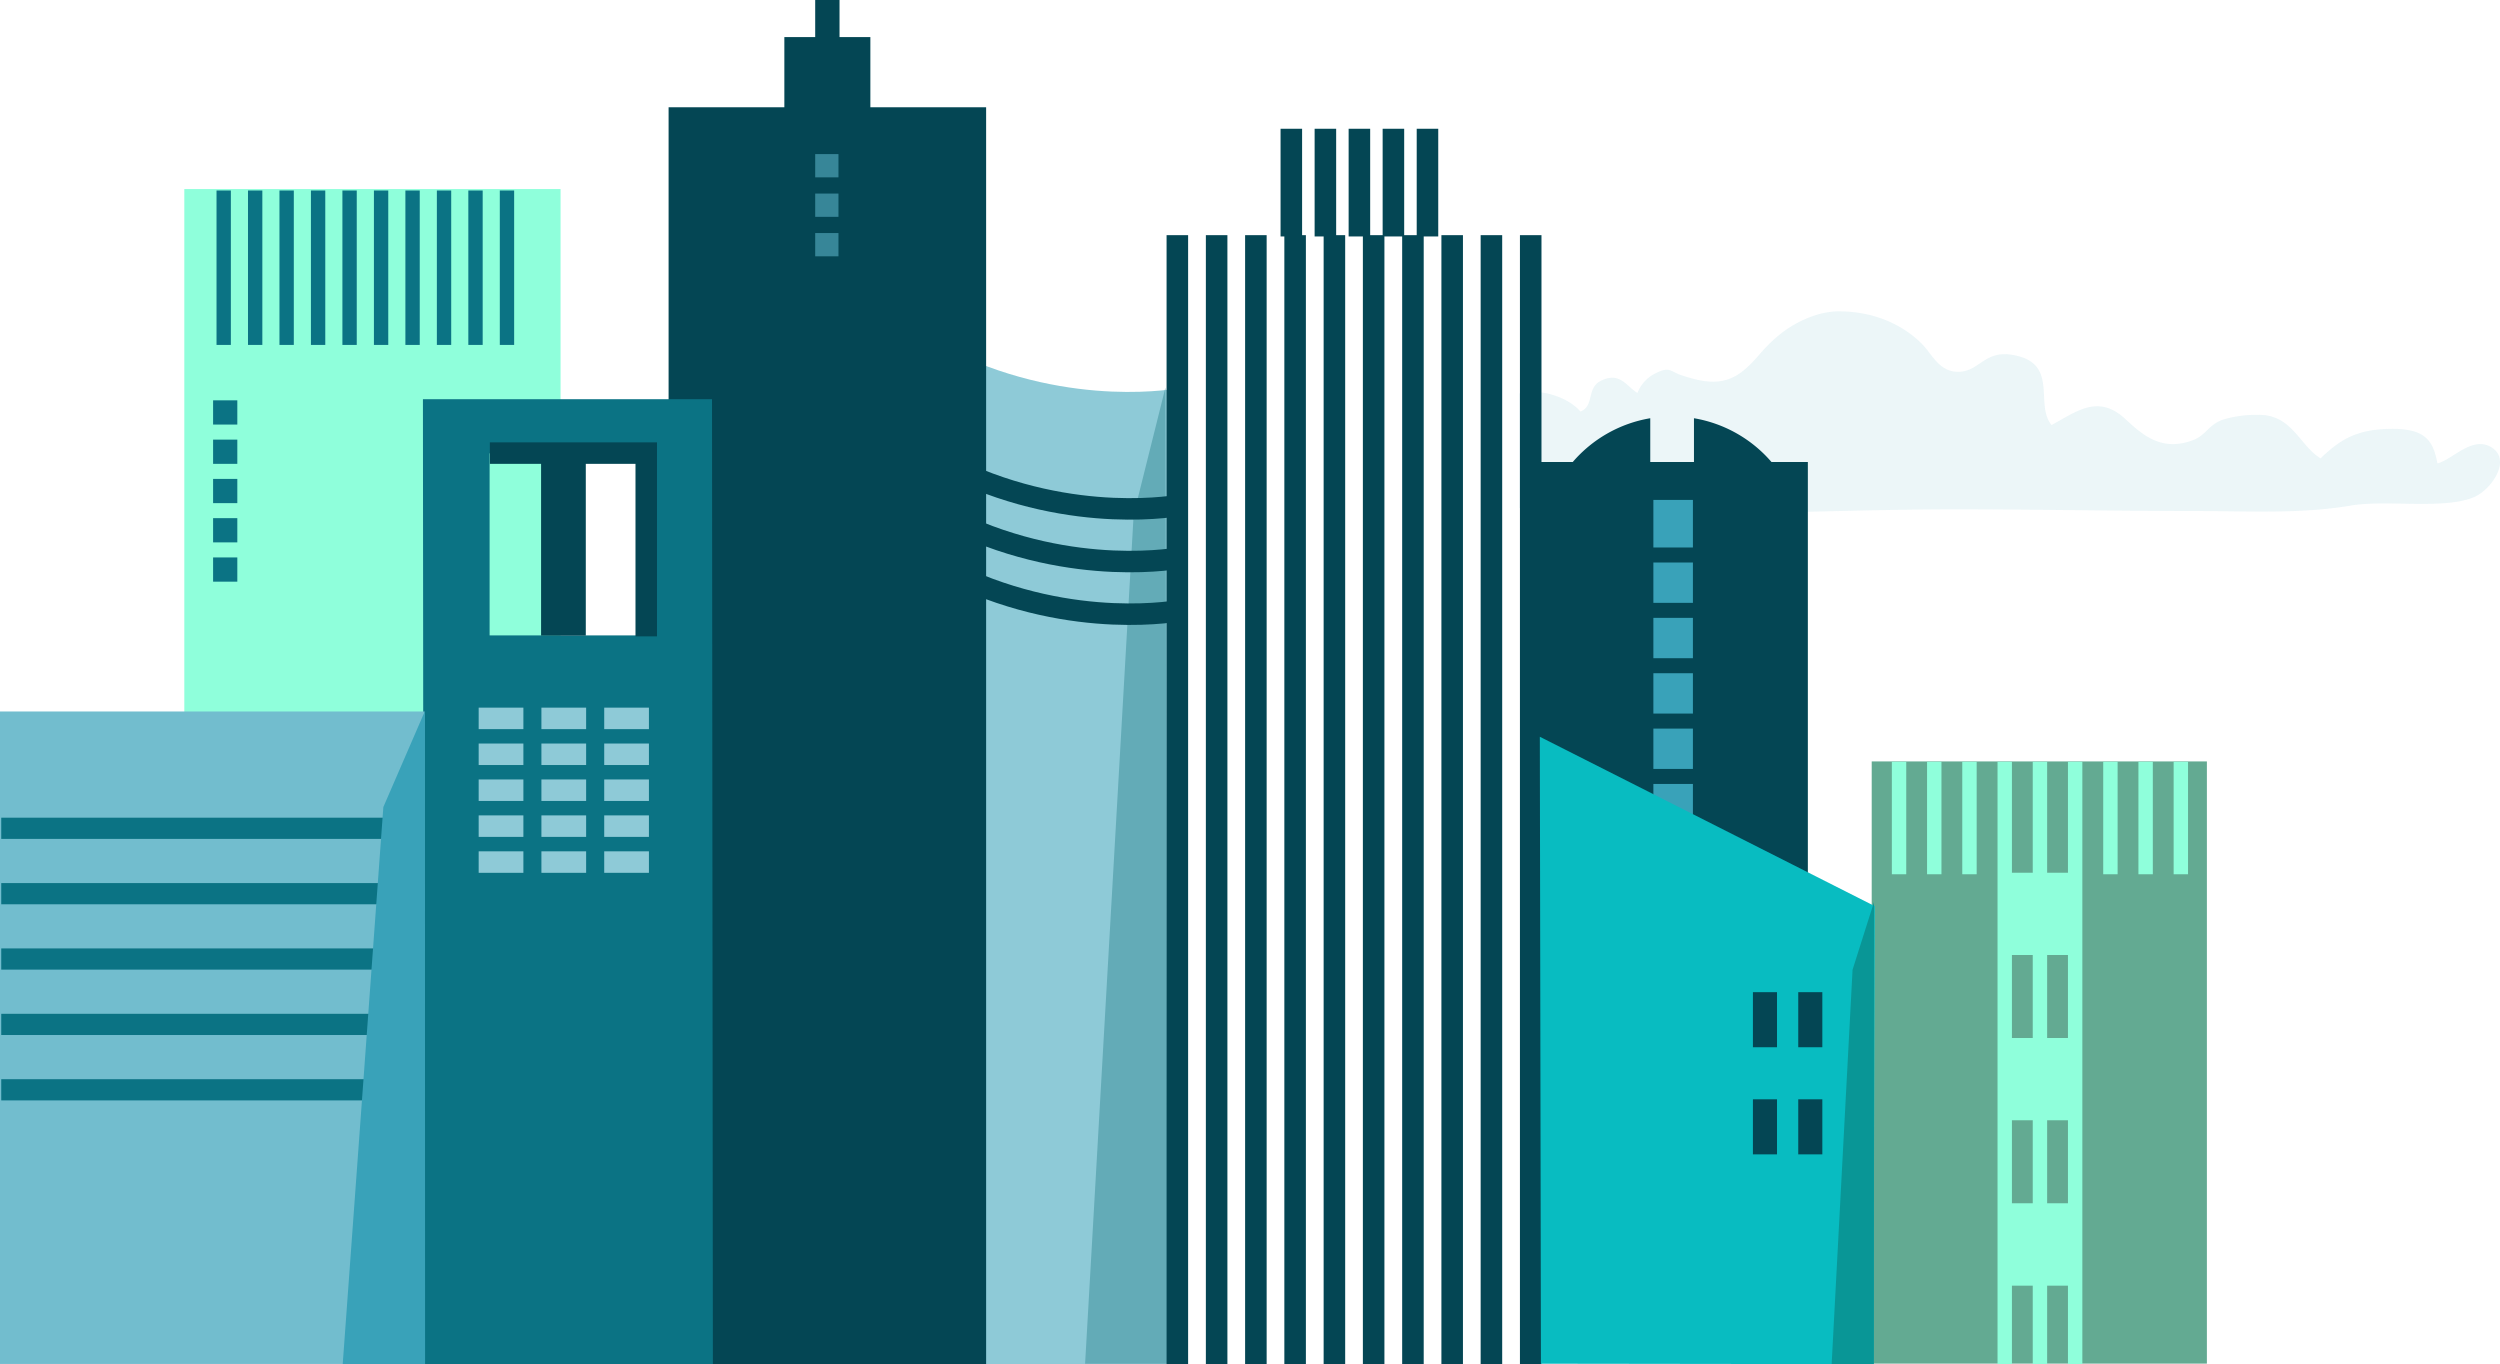 <svg xmlns="http://www.w3.org/2000/svg" viewBox="0 0 521.13 284.42"><defs><style>.a5c8820d-75ff-474d-8341-8af1de7e0989{isolation:isolate;}.e98be9c5-bc44-4ff7-acc0-9e1bf0c47687{opacity:0.33;}.bba0ad0e-ee8a-4860-bc51-92a29a2f2629{fill:#c4e3ea;}.ee8d861a-53ff-4fbe-b217-8eeb51acb767{fill:#8ecad7;}.a2ced45f-7693-4ce0-b3ce-dd03e83441e7{fill:#044654;}.b3375d8b-add1-4658-9d37-9e2323fc8cf2{fill:#8fffdb;}.e553019c-22ea-4780-b246-7a7bb58a8e2b{fill:#378698;}.acf81e37-e9b2-4d4b-bea0-d48717930065,.ae36328e-bfa6-484b-aebd-ab4a65067dda,.f63b2688-65bb-42eb-bd8a-fa53fda174c3,.f7ca7534-0aaa-45ae-a92d-68672a7482a3,.fc791fba-904e-4a3c-82bc-a30e6236457e{fill:none;stroke-miterlimit:10;}.f7ca7534-0aaa-45ae-a92d-68672a7482a3,.fc791fba-904e-4a3c-82bc-a30e6236457e{stroke:#0b7384;}.fc791fba-904e-4a3c-82bc-a30e6236457e{stroke-width:2.99px;}.b4a10269-9965-4f3f-9bb1-ea49d604b5e0{fill:#0b7384;}.bf7c195a-0c5c-488c-86fd-ef6d419d7e0f{fill:#72bdce;}.f7ca7534-0aaa-45ae-a92d-68672a7482a3{stroke-width:4.42px;}.f4696ec6-77aa-44a5-99aa-8aa7ae697ec4{fill:#63aa92;}.bab58d68-ace1-4988-98a2-612bdbe6a84f{mix-blend-mode:multiply;}.efb4562e-cca1-4962-af86-a7ef16de65ed{fill:#39a2b9;}.f93ad8e5-92ce-4b75-8c8e-b929c593c1ef{fill:#63abb7;}.acf81e37-e9b2-4d4b-bea0-d48717930065,.ae36328e-bfa6-484b-aebd-ab4a65067dda,.f63b2688-65bb-42eb-bd8a-fa53fda174c3{stroke:#044654;}.ae36328e-bfa6-484b-aebd-ab4a65067dda{stroke-width:4.48px;}.acf81e37-e9b2-4d4b-bea0-d48717930065{stroke-width:4.49px;}.f63b2688-65bb-42eb-bd8a-fa53fda174c3{stroke-width:3.13px;}.b545f86a-7159-4260-ace1-6620aed3c7f1{fill:#08bcc1;}.fe42379c-76da-4a49-b545-6fd7ccdaa858{fill:#099696;}</style></defs><title>corporate 01-def</title><g class="a5c8820d-75ff-474d-8341-8af1de7e0989"><g id="ba259a09-e8fc-4875-a8d3-7838342d78fb" data-name="Livello 1"><g class="e98be9c5-bc44-4ff7-acc0-9e1bf0c47687"><path class="bba0ad0e-ee8a-4860-bc51-92a29a2f2629" d="M519.37,93.26c-4-2.51-8.13,2.56-11.28,3.34-.94-4.93-2.61-7.45-10.5-7.19-6.66.23-10,2.42-13.87,6.14-4.22-2.66-5.63-8.17-11.5-9a24.54,24.54,0,0,0-8.7.88c-3.3,1.13-3.53,3.25-6.41,4.33-6.75,2.55-10.81-1.42-14.19-4.51-5.66-5.18-10.26-1.32-15.27,1.35-3.65-4.43,1.81-13.16-8.46-14.67-5.27-.77-6.57,3.14-10.35,3.54s-5.54-2.52-7.15-4.57c-2.28-2.91-8.41-8-18.41-8-4.43,0-9.31,2.34-12.5,5-3.66,3.06-4.3,4.75-7.12,7.15-4.18,3.56-8.32,2.75-13.1,1.19-2.51-.81-2.42-2-5.65-.32a7.59,7.59,0,0,0-3.58,4c-2.34-1.43-3.66-4.52-7.64-2.53-3,1.49-1.3,5.24-4.24,6.4C327,82.9,321.34,80.87,316.69,82V105.9q6.54.3,13.1.64c25.82,1.34,51.87-.36,77.79-.37,16.65,0,33.24.35,49.89.35,10.87,0,21.93.67,32.53-1.13,7.41-1.27,19.24.87,25.61-1.72C519.29,102.16,523.63,95.91,519.37,93.26Z"/></g><path class="ee8d861a-53ff-4fbe-b217-8eeb51acb767" d="M245.8,284.35H199s-.31-211,0-210.83c24.8,11.77,46.85,7.38,46.85,7.38Z"/><polygon class="a2ced45f-7693-4ce0-b3ce-dd03e83441e7" points="181.43 22.36 181.43 7.73 175 7.73 175 0 169.93 0 169.93 7.73 163.5 7.73 163.5 22.36 139.37 22.36 139.37 284.34 205.56 284.34 205.56 22.36 181.43 22.36"/><rect class="b3375d8b-add1-4658-9d37-9e2323fc8cf2" x="38.42" y="39.41" width="78.43" height="242.33"/><rect class="e553019c-22ea-4780-b246-7a7bb58a8e2b" x="169.93" y="32.12" width="4.85" height="4.85"/><rect class="e553019c-22ea-4780-b246-7a7bb58a8e2b" x="169.93" y="40.35" width="4.85" height="4.85"/><rect class="e553019c-22ea-4780-b246-7a7bb58a8e2b" x="169.93" y="48.58" width="4.85" height="4.85"/><line class="fc791fba-904e-4a3c-82bc-a30e6236457e" x1="46.63" y1="39.71" x2="46.63" y2="71.9"/><line class="fc791fba-904e-4a3c-82bc-a30e6236457e" x1="53.19" y1="39.71" x2="53.19" y2="71.9"/><line class="fc791fba-904e-4a3c-82bc-a30e6236457e" x1="59.75" y1="39.71" x2="59.75" y2="71.9"/><line class="fc791fba-904e-4a3c-82bc-a30e6236457e" x1="66.31" y1="39.71" x2="66.31" y2="71.9"/><line class="fc791fba-904e-4a3c-82bc-a30e6236457e" x1="72.87" y1="39.71" x2="72.87" y2="71.9"/><line class="fc791fba-904e-4a3c-82bc-a30e6236457e" x1="79.44" y1="39.71" x2="79.44" y2="71.9"/><line class="fc791fba-904e-4a3c-82bc-a30e6236457e" x1="86" y1="39.71" x2="86" y2="71.9"/><line class="fc791fba-904e-4a3c-82bc-a30e6236457e" x1="92.56" y1="39.71" x2="92.56" y2="71.9"/><line class="fc791fba-904e-4a3c-82bc-a30e6236457e" x1="99.12" y1="39.71" x2="99.12" y2="71.9"/><line class="fc791fba-904e-4a3c-82bc-a30e6236457e" x1="105.68" y1="39.71" x2="105.68" y2="71.9"/><rect class="b4a10269-9965-4f3f-9bb1-ea49d604b5e0" x="44.42" y="83.45" width="5.05" height="5.05"/><rect class="b4a10269-9965-4f3f-9bb1-ea49d604b5e0" x="44.42" y="91.64" width="5.05" height="5.05"/><rect class="b4a10269-9965-4f3f-9bb1-ea49d604b5e0" x="44.42" y="99.83" width="5.05" height="5.05"/><rect class="b4a10269-9965-4f3f-9bb1-ea49d604b5e0" x="44.42" y="108.01" width="5.05" height="5.05"/><rect class="b4a10269-9965-4f3f-9bb1-ea49d604b5e0" x="44.42" y="116.2" width="5.05" height="5.05"/><path class="b4a10269-9965-4f3f-9bb1-ea49d604b5e0" d="M88.16,83.22l.18,201.17H148.6l-.18-201.17Zm46.37,49.23H102.06V94.5h32.47Z"/><rect class="ee8d861a-53ff-4fbe-b217-8eeb51acb767" x="99.78" y="147.51" width="9.32" height="4.48"/><rect class="ee8d861a-53ff-4fbe-b217-8eeb51acb767" x="112.86" y="147.51" width="9.32" height="4.48"/><rect class="ee8d861a-53ff-4fbe-b217-8eeb51acb767" x="125.95" y="147.51" width="9.32" height="4.48"/><rect class="ee8d861a-53ff-4fbe-b217-8eeb51acb767" x="99.78" y="154.99" width="9.32" height="4.48"/><rect class="ee8d861a-53ff-4fbe-b217-8eeb51acb767" x="112.86" y="154.99" width="9.32" height="4.48"/><rect class="ee8d861a-53ff-4fbe-b217-8eeb51acb767" x="125.95" y="154.99" width="9.32" height="4.48"/><rect class="ee8d861a-53ff-4fbe-b217-8eeb51acb767" x="99.78" y="162.48" width="9.32" height="4.48"/><rect class="ee8d861a-53ff-4fbe-b217-8eeb51acb767" x="112.86" y="162.48" width="9.32" height="4.48"/><rect class="ee8d861a-53ff-4fbe-b217-8eeb51acb767" x="125.95" y="162.48" width="9.32" height="4.48"/><rect class="ee8d861a-53ff-4fbe-b217-8eeb51acb767" x="99.78" y="169.97" width="9.32" height="4.48"/><rect class="ee8d861a-53ff-4fbe-b217-8eeb51acb767" x="112.86" y="169.97" width="9.32" height="4.48"/><rect class="ee8d861a-53ff-4fbe-b217-8eeb51acb767" x="125.95" y="169.97" width="9.32" height="4.48"/><rect class="ee8d861a-53ff-4fbe-b217-8eeb51acb767" x="99.78" y="177.46" width="9.32" height="4.48"/><rect class="ee8d861a-53ff-4fbe-b217-8eeb51acb767" x="112.86" y="177.46" width="9.32" height="4.48"/><rect class="ee8d861a-53ff-4fbe-b217-8eeb51acb767" x="125.95" y="177.46" width="9.32" height="4.48"/><polygon class="a2ced45f-7693-4ce0-b3ce-dd03e83441e7" points="102.11 92.21 102.11 96.69 112.79 96.69 112.79 132.49 122.11 132.49 122.11 96.69 132.47 96.69 132.47 132.65 136.95 132.65 136.95 92.21 102.11 92.21"/><rect class="bf7c195a-0c5c-488c-86fd-ef6d419d7e0f" y="148.31" width="88.5" height="136.01"/><line class="f7ca7534-0aaa-45ae-a92d-68672a7482a3" x1="0.26" y1="172.66" x2="88.23" y2="172.66"/><line class="f7ca7534-0aaa-45ae-a92d-68672a7482a3" x1="0.26" y1="186.29" x2="88.23" y2="186.29"/><line class="f7ca7534-0aaa-45ae-a92d-68672a7482a3" x1="0.26" y1="199.91" x2="88.23" y2="199.91"/><line class="f7ca7534-0aaa-45ae-a92d-68672a7482a3" x1="0.26" y1="213.54" x2="88.23" y2="213.54"/><line class="f7ca7534-0aaa-45ae-a92d-68672a7482a3" x1="0.26" y1="227.17" x2="88.23" y2="227.17"/><rect class="f4696ec6-77aa-44a5-99aa-8aa7ae697ec4" x="390.16" y="158.72" width="69.87" height="125.53"/><g class="bab58d68-ace1-4988-98a2-612bdbe6a84f"><polygon class="efb4562e-cca1-4962-af86-a7ef16de65ed" points="88.57 148.24 79.91 168.23 71.44 284.35 88.61 284.35 88.57 148.24"/></g><polygon class="f93ad8e5-92ce-4b75-8c8e-b929c593c1ef" points="242.93 80.81 236.31 107.33 226.19 284.27 243.36 284.27 242.93 80.81"/><path class="ae36328e-bfa6-484b-aebd-ab4a65067dda" d="M199.29,97.9c24.79,11.77,46.85,7.38,46.85,7.38"/><path class="ae36328e-bfa6-484b-aebd-ab4a65067dda" d="M199.29,108.87c24.79,11.78,46.85,7.39,46.85,7.39"/><path class="ae36328e-bfa6-484b-aebd-ab4a65067dda" d="M199.29,119.85c24.79,11.77,46.85,7.38,46.85,7.38"/><line class="acf81e37-e9b2-4d4b-bea0-d48717930065" x1="245.42" y1="49.02" x2="245.42" y2="284.34"/><line class="acf81e37-e9b2-4d4b-bea0-d48717930065" x1="253.61" y1="49.02" x2="253.61" y2="284.34"/><line class="acf81e37-e9b2-4d4b-bea0-d48717930065" x1="261.79" y1="49.02" x2="261.79" y2="284.34"/><line class="acf81e37-e9b2-4d4b-bea0-d48717930065" x1="269.97" y1="49.02" x2="269.97" y2="284.34"/><line class="acf81e37-e9b2-4d4b-bea0-d48717930065" x1="278.16" y1="49.02" x2="278.16" y2="284.34"/><line class="acf81e37-e9b2-4d4b-bea0-d48717930065" x1="286.34" y1="49.02" x2="286.34" y2="284.34"/><line class="acf81e37-e9b2-4d4b-bea0-d48717930065" x1="294.53" y1="49.02" x2="294.53" y2="284.34"/><line class="acf81e37-e9b2-4d4b-bea0-d48717930065" x1="302.71" y1="49.02" x2="302.71" y2="284.34"/><line class="acf81e37-e9b2-4d4b-bea0-d48717930065" x1="310.89" y1="49.02" x2="310.89" y2="284.34"/><line class="acf81e37-e9b2-4d4b-bea0-d48717930065" x1="319.08" y1="49.02" x2="319.08" y2="284.34"/><line class="acf81e37-e9b2-4d4b-bea0-d48717930065" x1="269.18" y1="26.84" x2="269.18" y2="49.29"/><line class="acf81e37-e9b2-4d4b-bea0-d48717930065" x1="276.28" y1="26.84" x2="276.28" y2="49.29"/><line class="acf81e37-e9b2-4d4b-bea0-d48717930065" x1="283.37" y1="26.84" x2="283.37" y2="49.29"/><line class="acf81e37-e9b2-4d4b-bea0-d48717930065" x1="290.46" y1="26.84" x2="290.46" y2="49.29"/><line class="acf81e37-e9b2-4d4b-bea0-d48717930065" x1="297.56" y1="26.84" x2="297.56" y2="49.29"/><rect class="a2ced45f-7693-4ce0-b3ce-dd03e83441e7" x="374.85" y="184.5" width="5.02" height="11.48"/><path class="a2ced45f-7693-4ce0-b3ce-dd03e83441e7" d="M369.27,96.31a27.31,27.31,0,0,0-16.16-9.13v9.13H344V87.18a27.28,27.28,0,0,0-16.16,9.13h-7.32V182h56.33V96.31Z"/><rect class="efb4562e-cca1-4962-af86-a7ef16de65ed" x="344.65" y="104.21" width="8.24" height="71.88"/><line class="f63b2688-65bb-42eb-bd8a-fa53fda174c3" x1="340.97" y1="115.69" x2="356.14" y2="115.69"/><line class="f63b2688-65bb-42eb-bd8a-fa53fda174c3" x1="340.97" y1="127.23" x2="356.14" y2="127.23"/><line class="f63b2688-65bb-42eb-bd8a-fa53fda174c3" x1="340.97" y1="138.77" x2="356.14" y2="138.77"/><line class="f63b2688-65bb-42eb-bd8a-fa53fda174c3" x1="340.97" y1="150.31" x2="356.14" y2="150.31"/><line class="f63b2688-65bb-42eb-bd8a-fa53fda174c3" x1="340.97" y1="161.85" x2="356.14" y2="161.85"/><polygon class="b545f86a-7159-4260-ace1-6620aed3c7f1" points="320.98 153.58 321.21 284.27 390.52 284.36 390.8 188.89 320.98 153.58"/><rect class="a2ced45f-7693-4ce0-b3ce-dd03e83441e7" x="374.85" y="206.82" width="5.02" height="11.48"/><rect class="a2ced45f-7693-4ce0-b3ce-dd03e83441e7" x="374.85" y="229.15" width="5.02" height="11.48"/><rect class="a2ced45f-7693-4ce0-b3ce-dd03e83441e7" x="365.4" y="206.82" width="5.02" height="11.48"/><rect class="a2ced45f-7693-4ce0-b3ce-dd03e83441e7" x="365.4" y="229.15" width="5.02" height="11.48"/><path class="b3375d8b-add1-4658-9d37-9e2323fc8cf2" d="M431.07,158.8v23.12h-4.34V158.8h-3v23.12h-4.34V158.8h-3V284.42h3V268h4.34v16.45h3V268h4.34v16.45h3V158.8Zm0,40.27v17.3h-4.34v-17.3Zm-7.34,0v17.3h-4.34v-17.3Zm-4.34,51.75v-17.3h4.34v17.3Zm7.34,0v-17.3h4.34v17.3Z"/><polygon class="fe42379c-76da-4a49-b545-6fd7ccdaa858" points="390.64 188.04 386.17 202.14 381.81 284.36 390.61 284.36 390.64 188.04"/><rect class="b3375d8b-add1-4658-9d37-9e2323fc8cf2" x="409.04" y="158.8" width="3" height="23.44"/><rect class="b3375d8b-add1-4658-9d37-9e2323fc8cf2" x="401.7" y="158.8" width="3" height="23.44"/><rect class="b3375d8b-add1-4658-9d37-9e2323fc8cf2" x="394.36" y="158.8" width="3" height="23.44"/><rect class="b3375d8b-add1-4658-9d37-9e2323fc8cf2" x="453.1" y="158.8" width="3" height="23.44"/><rect class="b3375d8b-add1-4658-9d37-9e2323fc8cf2" x="445.76" y="158.8" width="3" height="23.44"/><rect class="b3375d8b-add1-4658-9d37-9e2323fc8cf2" x="438.42" y="158.8" width="3" height="23.44"/></g></g></svg>